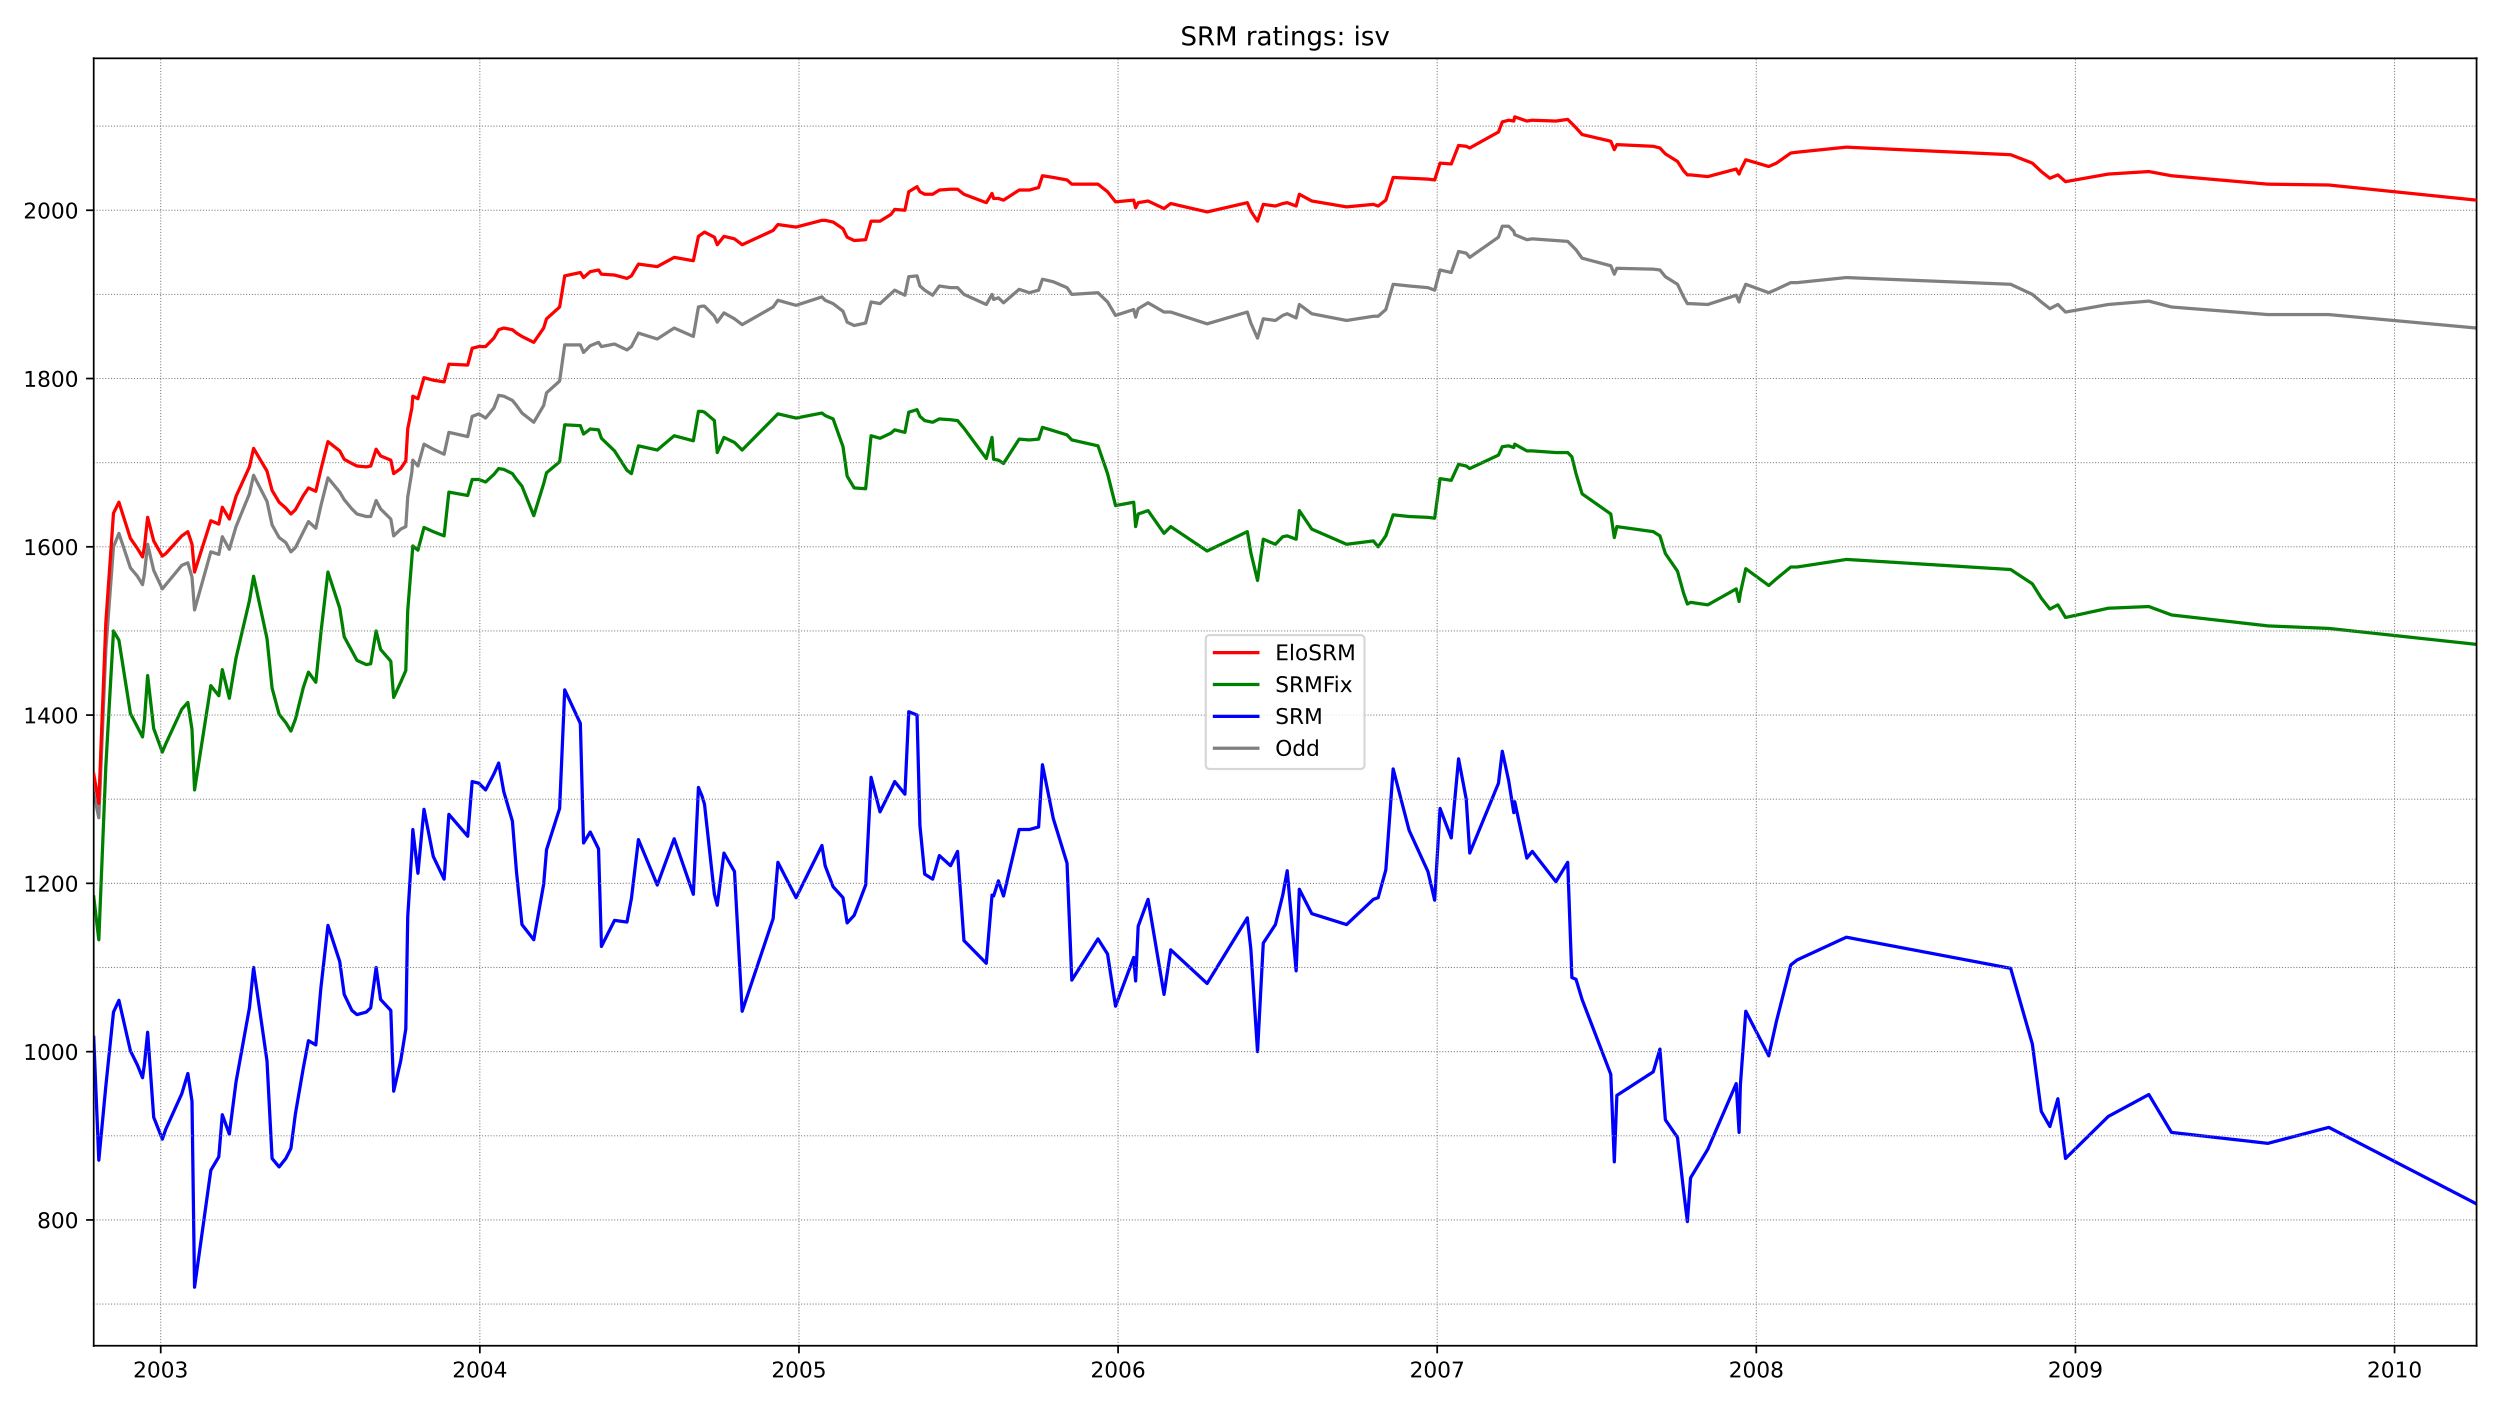 <?xml version="1.0" encoding="utf-8" standalone="no"?>
<!DOCTYPE svg PUBLIC "-//W3C//DTD SVG 1.1//EN"
  "http://www.w3.org/Graphics/SVG/1.1/DTD/svg11.dtd">
<!-- Created with matplotlib (https://matplotlib.org/) -->
<svg height="648pt" version="1.1" viewBox="0 0 1152 648" width="1152pt" xmlns="http://www.w3.org/2000/svg" xmlns:xlink="http://www.w3.org/1999/xlink">
 <defs>
  <style type="text/css">*{stroke-linecap:butt;stroke-linejoin:round;}</style>
 </defs>
 <g id="figure_1">
  <g id="patch_1">
   <path d="M 0 648 
L 1152 648 
L 1152 0 
L 0 0 
z
" style="fill:#ffffff;"/>
  </g>
  <g id="axes_1">
   <g id="patch_2">
    <path d="M 43.18 620.12 
L 1141.2 620.12 
L 1141.2 26.88 
L 43.18 26.88 
z
" style="fill:#ffffff;"/>
   </g>
   <g id="line2d_1">
    <path clip-path="url(#pfb5e15849f)" d="M 43.18 365.567 
L 45.533 376.811 
L 48.768 299.268 
L 52.297 251.967 
L 54.797 245.763 
L 60.091 261.66 
L 63.326 265.537 
L 65.679 269.414 
L 66.561 264.374 
L 68.031 250.804 
L 70.825 262.823 
L 74.796 271.353 
L 83.766 260.497 
L 86.56 259.333 
L 88.471 265.925 
L 89.648 281.045 
L 97.147 254.293 
L 100.823 255.456 
L 102.441 247.314 
L 105.676 253.13 
L 108.764 242.662 
L 114.94 227.541 
L 116.852 219.011 
L 123.028 231.03 
L 125.381 241.886 
L 128.616 247.702 
L 131.704 250.028 
L 134.057 254.293 
L 136.115 252.355 
L 142.144 240.336 
L 145.527 243.437 
L 147.879 232.969 
L 151.114 220.174 
L 156.555 226.766 
L 158.614 230.255 
L 162.143 234.52 
L 164.496 236.846 
L 168.76 238.009 
L 170.819 238.009 
L 173.319 230.643 
L 175.378 234.52 
L 180.083 239.172 
L 181.407 246.927 
L 184.642 243.825 
L 186.995 242.662 
L 187.877 229.092 
L 189.789 217.46 
L 190.23 212.032 
L 192.582 214.746 
L 195.376 204.666 
L 199.641 206.992 
L 204.641 209.318 
L 206.846 199.238 
L 215.522 201.176 
L 217.581 191.871 
L 220.669 190.708 
L 223.757 192.647 
L 227.58 187.994 
L 229.786 182.179 
L 232.139 182.566 
L 236.109 184.505 
L 238.021 186.831 
L 240.521 190.321 
L 245.962 194.585 
L 250.52 186.831 
L 251.844 181.015 
L 257.873 175.587 
L 260.225 158.916 
L 267.431 158.916 
L 268.901 162.405 
L 271.989 159.303 
L 275.813 157.753 
L 277.136 159.691 
L 283.165 158.528 
L 288.9 161.242 
L 290.959 159.691 
L 294.194 153.488 
L 302.87 156.202 
L 310.663 151.161 
L 319.486 155.039 
L 321.839 141.469 
L 323.457 141.081 
L 324.633 141.081 
L 329.192 145.733 
L 330.515 148.447 
L 333.603 144.183 
L 338.456 146.897 
L 341.985 149.611 
L 356.249 141.469 
L 358.455 138.367 
L 366.836 140.693 
L 378.747 136.816 
L 380.218 138.367 
L 383.894 139.918 
L 388.453 143.407 
L 390.364 148.447 
L 393.599 149.998 
L 398.893 148.835 
L 401.393 139.142 
L 405.51 139.918 
L 412.275 133.714 
L 416.98 136.041 
L 418.745 127.511 
L 422.568 127.123 
L 423.892 131.776 
L 426.097 133.714 
L 429.774 136.041 
L 432.862 131.776 
L 438.008 132.551 
L 441.243 132.551 
L 444.184 135.653 
L 454.478 140.306 
L 457.125 135.653 
L 457.86 137.979 
L 460.066 137.204 
L 462.419 139.53 
L 469.624 133.327 
L 474.33 134.878 
L 478.594 133.714 
L 480.359 128.674 
L 485.358 129.837 
L 491.682 132.551 
L 493.887 135.653 
L 505.945 134.878 
L 510.357 139.142 
L 514.033 145.346 
L 522.415 142.632 
L 523.297 146.121 
L 524.474 142.244 
L 529.032 139.53 
L 536.385 143.795 
L 539.473 143.795 
L 556.236 149.223 
L 574.765 143.795 
L 576.382 148.835 
L 579.47 155.814 
L 582.117 146.897 
L 587.705 147.672 
L 591.087 145.346 
L 593.146 144.57 
L 597.263 146.509 
L 598.734 140.306 
L 604.469 144.57 
L 620.497 147.672 
L 632.849 145.733 
L 635.055 145.733 
L 638.584 142.632 
L 641.966 131 
L 649.319 131.776 
L 657.995 132.551 
L 661.083 133.714 
L 663.583 124.409 
L 668.729 125.572 
L 672.112 115.88 
L 675.641 116.655 
L 677.258 118.594 
L 690.493 109.288 
L 692.257 104.248 
L 695.198 104.248 
L 697.551 106.574 
L 697.992 108.125 
L 703.58 110.452 
L 706.08 110.064 
L 722.402 111.227 
L 726.226 115.104 
L 729.02 118.981 
L 742.254 122.471 
L 743.872 126.348 
L 745.048 123.634 
L 761.812 124.022 
L 764.9 124.409 
L 767.4 127.511 
L 772.988 131 
L 775.782 136.816 
L 777.546 139.918 
L 779.017 139.918 
L 786.957 140.306 
L 800.045 136.041 
L 801.368 139.142 
L 801.956 136.816 
L 804.456 131 
L 815.044 134.878 
L 818.573 133.327 
L 825.19 130.225 
L 828.131 130.225 
L 850.777 127.899 
L 926.507 131 
L 936.507 135.653 
L 940.624 139.142 
L 944.595 142.244 
L 948.271 140.306 
L 951.8 143.795 
L 971.505 140.306 
L 990.18 138.755 
L 1000.621 141.469 
L 1045.03 144.958 
L 1073.116 144.958 
L 1141.2 151.161 
L 1141.2 151.161 
" style="fill:none;stroke:#808080;stroke-linecap:square;stroke-width:1.5;"/>
   </g>
   <g id="line2d_2">
    <path clip-path="url(#pfb5e15849f)" d="M 43.18 478.004 
L 45.533 534.61 
L 48.768 500.491 
L 52.297 466.372 
L 54.797 460.944 
L 60.091 484.207 
L 63.326 490.798 
L 65.679 496.614 
L 66.561 490.411 
L 68.031 475.677 
L 70.825 514.836 
L 74.796 524.917 
L 76.413 520.264 
L 83.766 503.981 
L 86.56 494.675 
L 88.471 507.47 
L 89.648 593.155 
L 97.147 539.262 
L 100.823 533.059 
L 102.441 513.673 
L 105.676 522.591 
L 108.764 498.553 
L 114.94 464.434 
L 116.852 445.824 
L 123.028 488.86 
L 125.381 533.834 
L 128.616 537.712 
L 131.704 533.834 
L 134.057 529.182 
L 136.115 513.286 
L 139.792 491.961 
L 142.144 479.555 
L 145.527 481.493 
L 147.879 455.129 
L 151.114 426.438 
L 156.555 443.11 
L 158.614 458.23 
L 162.143 465.597 
L 164.496 467.535 
L 168.76 466.372 
L 170.819 464.434 
L 173.319 445.824 
L 175.378 460.557 
L 180.083 465.597 
L 181.407 502.817 
L 184.642 488.86 
L 186.995 474.127 
L 187.877 422.561 
L 189.789 391.931 
L 190.23 382.239 
L 192.582 402.4 
L 195.376 372.933 
L 199.641 394.645 
L 204.641 405.114 
L 206.846 375.26 
L 215.522 385.34 
L 217.581 360.139 
L 220.669 360.914 
L 223.757 364.016 
L 227.58 356.649 
L 229.786 351.609 
L 232.139 364.791 
L 236.109 378.361 
L 238.021 402.012 
L 240.521 426.05 
L 245.962 433.029 
L 250.52 407.44 
L 251.844 391.544 
L 257.873 372.546 
L 260.225 317.878 
L 267.431 333.387 
L 268.901 388.442 
L 271.989 383.402 
L 275.813 391.156 
L 277.136 436.131 
L 283.165 424.112 
L 288.9 424.887 
L 290.959 414.031 
L 294.194 386.891 
L 302.87 407.828 
L 310.663 386.503 
L 319.486 412.092 
L 321.839 362.853 
L 323.457 366.73 
L 324.633 370.607 
L 329.192 412.092 
L 330.515 417.133 
L 333.603 393.095 
L 338.456 401.624 
L 341.985 465.985 
L 356.249 423.336 
L 358.455 397.359 
L 366.836 413.643 
L 378.747 389.605 
L 380.218 398.91 
L 383.894 408.603 
L 388.453 413.643 
L 390.364 425.275 
L 393.599 421.785 
L 398.893 407.828 
L 401.393 358.2 
L 405.51 374.097 
L 410.51 364.016 
L 412.275 360.139 
L 416.98 365.955 
L 418.745 327.959 
L 422.568 329.51 
L 423.892 380.3 
L 426.097 402.787 
L 429.774 405.114 
L 432.862 394.258 
L 438.008 398.91 
L 441.243 392.319 
L 444.184 433.417 
L 454.478 443.885 
L 457.125 412.48 
L 457.86 412.868 
L 460.066 405.889 
L 462.419 412.868 
L 469.624 382.239 
L 474.33 382.239 
L 478.594 381.075 
L 480.359 352.385 
L 485.358 377.198 
L 491.682 397.747 
L 493.887 451.639 
L 505.945 432.641 
L 510.357 439.62 
L 514.033 463.658 
L 522.415 441.171 
L 523.297 452.027 
L 524.474 426.826 
L 529.032 414.419 
L 536.385 458.23 
L 539.473 437.682 
L 556.236 453.19 
L 574.765 422.948 
L 576.382 437.294 
L 579.47 484.595 
L 582.117 434.58 
L 587.705 426.05 
L 591.087 412.48 
L 593.146 401.237 
L 597.263 447.374 
L 598.734 409.766 
L 604.469 421.01 
L 620.497 426.05 
L 632.849 414.419 
L 635.055 413.643 
L 638.584 400.849 
L 641.966 354.323 
L 649.319 382.626 
L 657.995 401.624 
L 661.083 414.806 
L 663.583 372.546 
L 668.729 386.116 
L 672.112 349.671 
L 675.641 368.281 
L 677.258 393.095 
L 690.493 360.914 
L 692.257 346.181 
L 695.198 359.751 
L 697.551 374.484 
L 697.992 369.444 
L 703.58 395.421 
L 706.08 392.319 
L 716.962 406.277 
L 722.402 397.359 
L 724.314 450.476 
L 726.226 451.252 
L 729.02 460.557 
L 742.254 495.063 
L 743.872 535.385 
L 745.048 504.756 
L 761.812 493.9 
L 764.9 483.432 
L 767.4 516 
L 772.988 524.142 
L 775.782 548.568 
L 777.546 562.913 
L 779.017 542.752 
L 786.957 529.57 
L 800.045 499.328 
L 801.368 521.815 
L 801.956 500.103 
L 804.456 465.985 
L 815.044 486.533 
L 818.573 470.637 
L 825.19 444.66 
L 828.131 442.334 
L 850.777 431.866 
L 926.507 446.211 
L 936.507 481.105 
L 940.624 512.122 
L 944.595 519.101 
L 948.271 506.307 
L 951.8 533.834 
L 971.505 514.449 
L 990.18 504.368 
L 1000.621 521.815 
L 1045.03 526.856 
L 1073.116 519.489 
L 1141.2 554.771 
L 1141.2 554.771 
" style="fill:none;stroke:#0000ff;stroke-linecap:square;stroke-width:1.5;"/>
   </g>
   <g id="matplotlib.axis_1">
    <g id="xtick_1">
     <g id="line2d_3">
      <defs>
       <path d="M 0 0 
L 0 3.5 
" id="m720aa5269e" style="stroke:#000000;stroke-width:0.8;"/>
      </defs>
      <g>
       <use style="stroke:#000000;stroke-width:0.8;" x="74.06" xlink:href="#m720aa5269e" y="620.12"/>
      </g>
     </g>
     <g id="text_1">
      <!-- 2003 -->
      <g transform="translate(61.335 634.718)scale(0.1 -0.1)">
       <defs>
        <path d="M 19.188 8.297 
L 53.609 8.297 
L 53.609 0 
L 7.328 0 
L 7.328 8.297 
Q 12.938 14.109 22.625 23.891 
Q 32.328 33.688 34.812 36.531 
Q 39.547 41.844 41.422 45.531 
Q 43.312 49.219 43.312 52.781 
Q 43.312 58.594 39.234 62.25 
Q 35.156 65.922 28.609 65.922 
Q 23.969 65.922 18.812 64.312 
Q 13.672 62.703 7.812 59.422 
L 7.812 69.391 
Q 13.766 71.781 18.938 73 
Q 24.125 74.219 28.422 74.219 
Q 39.75 74.219 46.484 68.547 
Q 53.219 62.891 53.219 53.422 
Q 53.219 48.922 51.531 44.891 
Q 49.859 40.875 45.406 35.406 
Q 44.188 33.984 37.641 27.219 
Q 31.109 20.453 19.188 8.297 
z
" id="DejaVuSans-50"/>
        <path d="M 31.781 66.406 
Q 24.172 66.406 20.328 58.906 
Q 16.5 51.422 16.5 36.375 
Q 16.5 21.391 20.328 13.891 
Q 24.172 6.391 31.781 6.391 
Q 39.453 6.391 43.281 13.891 
Q 47.125 21.391 47.125 36.375 
Q 47.125 51.422 43.281 58.906 
Q 39.453 66.406 31.781 66.406 
z
M 31.781 74.219 
Q 44.047 74.219 50.516 64.516 
Q 56.984 54.828 56.984 36.375 
Q 56.984 17.969 50.516 8.266 
Q 44.047 -1.422 31.781 -1.422 
Q 19.531 -1.422 13.062 8.266 
Q 6.594 17.969 6.594 36.375 
Q 6.594 54.828 13.062 64.516 
Q 19.531 74.219 31.781 74.219 
z
" id="DejaVuSans-48"/>
        <path d="M 40.578 39.312 
Q 47.656 37.797 51.625 33 
Q 55.609 28.219 55.609 21.188 
Q 55.609 10.406 48.188 4.484 
Q 40.766 -1.422 27.094 -1.422 
Q 22.516 -1.422 17.656 -0.516 
Q 12.797 0.391 7.625 2.203 
L 7.625 11.719 
Q 11.719 9.328 16.594 8.109 
Q 21.484 6.891 26.812 6.891 
Q 36.078 6.891 40.938 10.547 
Q 45.797 14.203 45.797 21.188 
Q 45.797 27.641 41.281 31.266 
Q 36.766 34.906 28.719 34.906 
L 20.219 34.906 
L 20.219 43.016 
L 29.109 43.016 
Q 36.375 43.016 40.234 45.922 
Q 44.094 48.828 44.094 54.297 
Q 44.094 59.906 40.109 62.906 
Q 36.141 65.922 28.719 65.922 
Q 24.656 65.922 20.016 65.031 
Q 15.375 64.156 9.812 62.312 
L 9.812 71.094 
Q 15.438 72.656 20.344 73.438 
Q 25.25 74.219 29.594 74.219 
Q 40.828 74.219 47.359 69.109 
Q 53.906 64.016 53.906 55.328 
Q 53.906 49.266 50.438 45.094 
Q 46.969 40.922 40.578 39.312 
z
" id="DejaVuSans-51"/>
       </defs>
       <use xlink:href="#DejaVuSans-50"/>
       <use x="63.623" xlink:href="#DejaVuSans-48"/>
       <use x="127.246" xlink:href="#DejaVuSans-48"/>
       <use x="190.869" xlink:href="#DejaVuSans-51"/>
      </g>
     </g>
    </g>
    <g id="xtick_2">
     <g id="line2d_4">
      <g>
       <use style="stroke:#000000;stroke-width:0.8;" x="221.11" xlink:href="#m720aa5269e" y="620.12"/>
      </g>
     </g>
     <g id="text_2">
      <!-- 2004 -->
      <g transform="translate(208.385 634.718)scale(0.1 -0.1)">
       <defs>
        <path d="M 37.797 64.312 
L 12.891 25.391 
L 37.797 25.391 
z
M 35.203 72.906 
L 47.609 72.906 
L 47.609 25.391 
L 58.016 25.391 
L 58.016 17.188 
L 47.609 17.188 
L 47.609 0 
L 37.797 0 
L 37.797 17.188 
L 4.891 17.188 
L 4.891 26.703 
z
" id="DejaVuSans-52"/>
       </defs>
       <use xlink:href="#DejaVuSans-50"/>
       <use x="63.623" xlink:href="#DejaVuSans-48"/>
       <use x="127.246" xlink:href="#DejaVuSans-48"/>
       <use x="190.869" xlink:href="#DejaVuSans-52"/>
      </g>
     </g>
    </g>
    <g id="xtick_3">
     <g id="line2d_5">
      <g>
       <use style="stroke:#000000;stroke-width:0.8;" x="368.16" xlink:href="#m720aa5269e" y="620.12"/>
      </g>
     </g>
     <g id="text_3">
      <!-- 2005 -->
      <g transform="translate(355.435 634.718)scale(0.1 -0.1)">
       <defs>
        <path d="M 10.797 72.906 
L 49.516 72.906 
L 49.516 64.594 
L 19.828 64.594 
L 19.828 46.734 
Q 21.969 47.469 24.109 47.828 
Q 26.266 48.188 28.422 48.188 
Q 40.625 48.188 47.75 41.5 
Q 54.891 34.812 54.891 23.391 
Q 54.891 11.625 47.562 5.094 
Q 40.234 -1.422 26.906 -1.422 
Q 22.312 -1.422 17.547 -0.641 
Q 12.797 0.141 7.719 1.703 
L 7.719 11.625 
Q 12.109 9.234 16.797 8.062 
Q 21.484 6.891 26.703 6.891 
Q 35.156 6.891 40.078 11.328 
Q 45.016 15.766 45.016 23.391 
Q 45.016 31 40.078 35.438 
Q 35.156 39.891 26.703 39.891 
Q 22.75 39.891 18.812 39.016 
Q 14.891 38.141 10.797 36.281 
z
" id="DejaVuSans-53"/>
       </defs>
       <use xlink:href="#DejaVuSans-50"/>
       <use x="63.623" xlink:href="#DejaVuSans-48"/>
       <use x="127.246" xlink:href="#DejaVuSans-48"/>
       <use x="190.869" xlink:href="#DejaVuSans-53"/>
      </g>
     </g>
    </g>
    <g id="xtick_4">
     <g id="line2d_6">
      <g>
       <use style="stroke:#000000;stroke-width:0.8;" x="515.209" xlink:href="#m720aa5269e" y="620.12"/>
      </g>
     </g>
     <g id="text_4">
      <!-- 2006 -->
      <g transform="translate(502.484 634.718)scale(0.1 -0.1)">
       <defs>
        <path d="M 33.016 40.375 
Q 26.375 40.375 22.484 35.828 
Q 18.609 31.297 18.609 23.391 
Q 18.609 15.531 22.484 10.953 
Q 26.375 6.391 33.016 6.391 
Q 39.656 6.391 43.531 10.953 
Q 47.406 15.531 47.406 23.391 
Q 47.406 31.297 43.531 35.828 
Q 39.656 40.375 33.016 40.375 
z
M 52.594 71.297 
L 52.594 62.312 
Q 48.875 64.062 45.094 64.984 
Q 41.312 65.922 37.594 65.922 
Q 27.828 65.922 22.672 59.328 
Q 17.531 52.734 16.797 39.406 
Q 19.672 43.656 24.016 45.922 
Q 28.375 48.188 33.594 48.188 
Q 44.578 48.188 50.953 41.516 
Q 57.328 34.859 57.328 23.391 
Q 57.328 12.156 50.688 5.359 
Q 44.047 -1.422 33.016 -1.422 
Q 20.359 -1.422 13.672 8.266 
Q 6.984 17.969 6.984 36.375 
Q 6.984 53.656 15.188 63.938 
Q 23.391 74.219 37.203 74.219 
Q 40.922 74.219 44.703 73.484 
Q 48.484 72.75 52.594 71.297 
z
" id="DejaVuSans-54"/>
       </defs>
       <use xlink:href="#DejaVuSans-50"/>
       <use x="63.623" xlink:href="#DejaVuSans-48"/>
       <use x="127.246" xlink:href="#DejaVuSans-48"/>
       <use x="190.869" xlink:href="#DejaVuSans-54"/>
      </g>
     </g>
    </g>
    <g id="xtick_5">
     <g id="line2d_7">
      <g>
       <use style="stroke:#000000;stroke-width:0.8;" x="662.259" xlink:href="#m720aa5269e" y="620.12"/>
      </g>
     </g>
     <g id="text_5">
      <!-- 2007 -->
      <g transform="translate(649.534 634.718)scale(0.1 -0.1)">
       <defs>
        <path d="M 8.203 72.906 
L 55.078 72.906 
L 55.078 68.703 
L 28.609 0 
L 18.312 0 
L 43.219 64.594 
L 8.203 64.594 
z
" id="DejaVuSans-55"/>
       </defs>
       <use xlink:href="#DejaVuSans-50"/>
       <use x="63.623" xlink:href="#DejaVuSans-48"/>
       <use x="127.246" xlink:href="#DejaVuSans-48"/>
       <use x="190.869" xlink:href="#DejaVuSans-55"/>
      </g>
     </g>
    </g>
    <g id="xtick_6">
     <g id="line2d_8">
      <g>
       <use style="stroke:#000000;stroke-width:0.8;" x="809.309" xlink:href="#m720aa5269e" y="620.12"/>
      </g>
     </g>
     <g id="text_6">
      <!-- 2008 -->
      <g transform="translate(796.584 634.718)scale(0.1 -0.1)">
       <defs>
        <path d="M 31.781 34.625 
Q 24.75 34.625 20.719 30.859 
Q 16.703 27.094 16.703 20.516 
Q 16.703 13.922 20.719 10.156 
Q 24.75 6.391 31.781 6.391 
Q 38.812 6.391 42.859 10.172 
Q 46.922 13.969 46.922 20.516 
Q 46.922 27.094 42.891 30.859 
Q 38.875 34.625 31.781 34.625 
z
M 21.922 38.812 
Q 15.578 40.375 12.031 44.719 
Q 8.5 49.078 8.5 55.328 
Q 8.5 64.062 14.719 69.141 
Q 20.953 74.219 31.781 74.219 
Q 42.672 74.219 48.875 69.141 
Q 55.078 64.062 55.078 55.328 
Q 55.078 49.078 51.531 44.719 
Q 48 40.375 41.703 38.812 
Q 48.828 37.156 52.797 32.312 
Q 56.781 27.484 56.781 20.516 
Q 56.781 9.906 50.312 4.234 
Q 43.844 -1.422 31.781 -1.422 
Q 19.734 -1.422 13.25 4.234 
Q 6.781 9.906 6.781 20.516 
Q 6.781 27.484 10.781 32.312 
Q 14.797 37.156 21.922 38.812 
z
M 18.312 54.391 
Q 18.312 48.734 21.844 45.562 
Q 25.391 42.391 31.781 42.391 
Q 38.141 42.391 41.719 45.562 
Q 45.312 48.734 45.312 54.391 
Q 45.312 60.062 41.719 63.234 
Q 38.141 66.406 31.781 66.406 
Q 25.391 66.406 21.844 63.234 
Q 18.312 60.062 18.312 54.391 
z
" id="DejaVuSans-56"/>
       </defs>
       <use xlink:href="#DejaVuSans-50"/>
       <use x="63.623" xlink:href="#DejaVuSans-48"/>
       <use x="127.246" xlink:href="#DejaVuSans-48"/>
       <use x="190.869" xlink:href="#DejaVuSans-56"/>
      </g>
     </g>
    </g>
    <g id="xtick_7">
     <g id="line2d_9">
      <g>
       <use style="stroke:#000000;stroke-width:0.8;" x="956.359" xlink:href="#m720aa5269e" y="620.12"/>
      </g>
     </g>
     <g id="text_7">
      <!-- 2009 -->
      <g transform="translate(943.634 634.718)scale(0.1 -0.1)">
       <defs>
        <path d="M 10.984 1.516 
L 10.984 10.5 
Q 14.703 8.734 18.5 7.812 
Q 22.312 6.891 25.984 6.891 
Q 35.75 6.891 40.891 13.453 
Q 46.047 20.016 46.781 33.406 
Q 43.953 29.203 39.594 26.953 
Q 35.25 24.703 29.984 24.703 
Q 19.047 24.703 12.672 31.312 
Q 6.297 37.938 6.297 49.422 
Q 6.297 60.641 12.938 67.422 
Q 19.578 74.219 30.609 74.219 
Q 43.266 74.219 49.922 64.516 
Q 56.594 54.828 56.594 36.375 
Q 56.594 19.141 48.406 8.859 
Q 40.234 -1.422 26.422 -1.422 
Q 22.703 -1.422 18.891 -0.688 
Q 15.094 0.047 10.984 1.516 
z
M 30.609 32.422 
Q 37.25 32.422 41.125 36.953 
Q 45.016 41.5 45.016 49.422 
Q 45.016 57.281 41.125 61.844 
Q 37.25 66.406 30.609 66.406 
Q 23.969 66.406 20.094 61.844 
Q 16.219 57.281 16.219 49.422 
Q 16.219 41.5 20.094 36.953 
Q 23.969 32.422 30.609 32.422 
z
" id="DejaVuSans-57"/>
       </defs>
       <use xlink:href="#DejaVuSans-50"/>
       <use x="63.623" xlink:href="#DejaVuSans-48"/>
       <use x="127.246" xlink:href="#DejaVuSans-48"/>
       <use x="190.869" xlink:href="#DejaVuSans-57"/>
      </g>
     </g>
    </g>
    <g id="xtick_8">
     <g id="line2d_10">
      <g>
       <use style="stroke:#000000;stroke-width:0.8;" x="1103.408" xlink:href="#m720aa5269e" y="620.12"/>
      </g>
     </g>
     <g id="text_8">
      <!-- 2010 -->
      <g transform="translate(1090.683 634.718)scale(0.1 -0.1)">
       <defs>
        <path d="M 12.406 8.297 
L 28.516 8.297 
L 28.516 63.922 
L 10.984 60.406 
L 10.984 69.391 
L 28.422 72.906 
L 38.281 72.906 
L 38.281 8.297 
L 54.391 8.297 
L 54.391 0 
L 12.406 0 
z
" id="DejaVuSans-49"/>
       </defs>
       <use xlink:href="#DejaVuSans-50"/>
       <use x="63.623" xlink:href="#DejaVuSans-48"/>
       <use x="127.246" xlink:href="#DejaVuSans-49"/>
       <use x="190.869" xlink:href="#DejaVuSans-48"/>
      </g>
     </g>
    </g>
   </g>
   <g id="matplotlib.axis_2">
    <g id="ytick_1">
     <g id="line2d_11">
      <defs>
       <path d="M 0 0 
L -3.5 0 
" id="m6d623cf8ec" style="stroke:#000000;stroke-width:0.8;"/>
      </defs>
      <g>
       <use style="stroke:#000000;stroke-width:0.8;" x="43.18" xlink:href="#m6d623cf8ec" y="562.137"/>
      </g>
     </g>
     <g id="text_9">
      <!-- 800 -->
      <g transform="translate(17.093 565.937)scale(0.1 -0.1)">
       <use xlink:href="#DejaVuSans-56"/>
       <use x="63.623" xlink:href="#DejaVuSans-48"/>
       <use x="127.246" xlink:href="#DejaVuSans-48"/>
      </g>
     </g>
    </g>
    <g id="ytick_2">
     <g id="line2d_12">
      <g>
       <use style="stroke:#000000;stroke-width:0.8;" x="43.18" xlink:href="#m6d623cf8ec" y="484.595"/>
      </g>
     </g>
     <g id="text_10">
      <!-- 1000 -->
      <g transform="translate(10.73 488.394)scale(0.1 -0.1)">
       <use xlink:href="#DejaVuSans-49"/>
       <use x="63.623" xlink:href="#DejaVuSans-48"/>
       <use x="127.246" xlink:href="#DejaVuSans-48"/>
       <use x="190.869" xlink:href="#DejaVuSans-48"/>
      </g>
     </g>
    </g>
    <g id="ytick_3">
     <g id="line2d_13">
      <g>
       <use style="stroke:#000000;stroke-width:0.8;" x="43.18" xlink:href="#m6d623cf8ec" y="407.052"/>
      </g>
     </g>
     <g id="text_11">
      <!-- 1200 -->
      <g transform="translate(10.73 410.851)scale(0.1 -0.1)">
       <use xlink:href="#DejaVuSans-49"/>
       <use x="63.623" xlink:href="#DejaVuSans-50"/>
       <use x="127.246" xlink:href="#DejaVuSans-48"/>
       <use x="190.869" xlink:href="#DejaVuSans-48"/>
      </g>
     </g>
    </g>
    <g id="ytick_4">
     <g id="line2d_14">
      <g>
       <use style="stroke:#000000;stroke-width:0.8;" x="43.18" xlink:href="#m6d623cf8ec" y="329.51"/>
      </g>
     </g>
     <g id="text_12">
      <!-- 1400 -->
      <g transform="translate(10.73 333.309)scale(0.1 -0.1)">
       <use xlink:href="#DejaVuSans-49"/>
       <use x="63.623" xlink:href="#DejaVuSans-52"/>
       <use x="127.246" xlink:href="#DejaVuSans-48"/>
       <use x="190.869" xlink:href="#DejaVuSans-48"/>
      </g>
     </g>
    </g>
    <g id="ytick_5">
     <g id="line2d_15">
      <g>
       <use style="stroke:#000000;stroke-width:0.8;" x="43.18" xlink:href="#m6d623cf8ec" y="251.967"/>
      </g>
     </g>
     <g id="text_13">
      <!-- 1600 -->
      <g transform="translate(10.73 255.766)scale(0.1 -0.1)">
       <use xlink:href="#DejaVuSans-49"/>
       <use x="63.623" xlink:href="#DejaVuSans-54"/>
       <use x="127.246" xlink:href="#DejaVuSans-48"/>
       <use x="190.869" xlink:href="#DejaVuSans-48"/>
      </g>
     </g>
    </g>
    <g id="ytick_6">
     <g id="line2d_16">
      <g>
       <use style="stroke:#000000;stroke-width:0.8;" x="43.18" xlink:href="#m6d623cf8ec" y="174.424"/>
      </g>
     </g>
     <g id="text_14">
      <!-- 1800 -->
      <g transform="translate(10.73 178.223)scale(0.1 -0.1)">
       <use xlink:href="#DejaVuSans-49"/>
       <use x="63.623" xlink:href="#DejaVuSans-56"/>
       <use x="127.246" xlink:href="#DejaVuSans-48"/>
       <use x="190.869" xlink:href="#DejaVuSans-48"/>
      </g>
     </g>
    </g>
    <g id="ytick_7">
     <g id="line2d_17">
      <g>
       <use style="stroke:#000000;stroke-width:0.8;" x="43.18" xlink:href="#m6d623cf8ec" y="96.882"/>
      </g>
     </g>
     <g id="text_15">
      <!-- 2000 -->
      <g transform="translate(10.73 100.681)scale(0.1 -0.1)">
       <use xlink:href="#DejaVuSans-50"/>
       <use x="63.623" xlink:href="#DejaVuSans-48"/>
       <use x="127.246" xlink:href="#DejaVuSans-48"/>
       <use x="190.869" xlink:href="#DejaVuSans-48"/>
      </g>
     </g>
    </g>
   </g>
   <g id="line2d_18">
    <path clip-path="url(#pfb5e15849f)" d="M 43.18 413.256 
L 45.533 433.029 
L 48.768 353.16 
L 52.297 290.738 
L 54.797 295.003 
L 60.091 328.734 
L 65.679 339.59 
L 66.561 331.836 
L 68.031 311.287 
L 70.825 335.713 
L 74.796 346.569 
L 76.413 342.692 
L 83.766 326.796 
L 86.56 323.694 
L 88.471 336.101 
L 89.648 364.016 
L 97.147 315.94 
L 100.823 320.592 
L 102.441 308.573 
L 105.676 321.755 
L 108.764 303.145 
L 114.94 276.781 
L 116.852 265.537 
L 123.028 294.228 
L 125.381 317.103 
L 128.616 329.122 
L 131.704 332.999 
L 134.057 336.876 
L 136.115 331.448 
L 139.792 316.715 
L 142.144 309.736 
L 145.527 314.389 
L 147.879 291.514 
L 151.114 263.598 
L 156.555 280.27 
L 158.614 293.452 
L 164.496 304.308 
L 168.76 306.247 
L 170.819 305.859 
L 173.319 290.738 
L 175.378 299.268 
L 180.083 304.696 
L 181.407 321.368 
L 184.642 314.389 
L 186.995 308.961 
L 187.877 281.433 
L 190.23 251.579 
L 192.582 253.518 
L 195.376 243.05 
L 199.641 244.988 
L 204.641 246.927 
L 206.846 226.766 
L 215.522 228.316 
L 217.581 220.95 
L 220.669 220.95 
L 223.757 222.113 
L 227.58 218.624 
L 229.786 215.91 
L 232.139 216.297 
L 236.109 218.236 
L 238.021 220.95 
L 240.521 224.052 
L 245.962 237.622 
L 250.52 222.888 
L 251.844 217.848 
L 257.873 212.808 
L 260.225 195.748 
L 267.431 196.136 
L 268.901 200.013 
L 271.989 197.687 
L 275.813 198.075 
L 277.136 201.952 
L 283.165 207.768 
L 288.9 216.685 
L 290.959 218.236 
L 294.194 205.441 
L 302.87 207.38 
L 310.663 200.789 
L 319.486 203.115 
L 321.839 189.545 
L 323.457 189.545 
L 324.633 189.933 
L 329.192 193.81 
L 330.515 208.543 
L 333.603 201.564 
L 338.456 203.89 
L 341.985 207.38 
L 358.455 190.708 
L 366.836 192.647 
L 378.747 190.321 
L 380.218 191.484 
L 383.894 193.035 
L 388.453 205.829 
L 390.364 219.399 
L 393.599 224.827 
L 398.893 225.215 
L 401.393 200.789 
L 405.51 201.952 
L 410.51 199.626 
L 412.275 198.075 
L 416.98 199.238 
L 418.745 189.933 
L 422.568 188.77 
L 423.892 191.871 
L 426.097 193.81 
L 429.774 194.585 
L 432.862 193.035 
L 438.008 193.422 
L 441.243 193.81 
L 444.184 197.299 
L 454.478 211.257 
L 457.125 201.564 
L 457.86 211.645 
L 460.066 212.032 
L 462.419 213.583 
L 469.624 202.34 
L 474.33 202.727 
L 478.594 202.34 
L 480.359 196.912 
L 491.682 200.401 
L 493.887 202.727 
L 505.945 205.441 
L 510.357 218.236 
L 514.033 232.969 
L 522.415 231.418 
L 523.297 242.662 
L 524.474 236.846 
L 529.032 235.295 
L 536.385 245.763 
L 539.473 242.662 
L 556.236 253.905 
L 574.765 244.988 
L 576.382 254.681 
L 579.47 267.475 
L 582.117 248.477 
L 587.705 250.804 
L 591.087 247.314 
L 593.146 246.927 
L 597.263 248.477 
L 598.734 235.295 
L 604.469 243.825 
L 620.497 250.804 
L 632.849 249.253 
L 635.055 251.967 
L 638.584 246.927 
L 641.966 237.234 
L 649.319 238.009 
L 657.995 238.397 
L 661.083 238.785 
L 663.583 220.562 
L 668.729 221.338 
L 672.112 213.971 
L 675.641 214.746 
L 677.258 215.91 
L 690.493 209.706 
L 692.257 205.829 
L 695.198 205.441 
L 697.551 206.217 
L 697.992 204.666 
L 703.58 207.768 
L 706.08 207.768 
L 716.962 208.543 
L 722.402 208.543 
L 724.314 210.482 
L 726.226 218.236 
L 729.02 227.541 
L 742.254 236.846 
L 743.872 247.702 
L 745.048 242.662 
L 761.812 244.988 
L 764.9 246.927 
L 767.4 255.069 
L 772.988 263.211 
L 775.782 273.291 
L 777.546 278.331 
L 779.017 277.556 
L 786.957 278.719 
L 800.045 271.353 
L 801.368 277.168 
L 801.956 273.291 
L 804.456 262.047 
L 815.044 269.802 
L 818.573 266.7 
L 825.19 261.272 
L 828.131 261.272 
L 850.777 257.783 
L 926.507 262.435 
L 936.507 269.026 
L 940.624 275.617 
L 944.595 280.658 
L 948.271 278.719 
L 951.8 284.535 
L 971.505 280.27 
L 990.18 279.495 
L 1000.621 283.372 
L 1045.03 288.412 
L 1073.116 289.575 
L 1141.2 296.942 
L 1141.2 296.942 
" style="fill:none;stroke:#008000;stroke-linecap:square;stroke-width:1.5;"/>
   </g>
   <g id="line2d_19">
    <path clip-path="url(#pfb5e15849f)" d="M 43.18 600.909 
L 1141.2 600.909 
" style="fill:none;stroke:#808080;stroke-dasharray:0.5,0.825;stroke-dashoffset:0;stroke-width:0.5;"/>
   </g>
   <g id="line2d_20">
    <path clip-path="url(#pfb5e15849f)" d="M 43.18 562.137 
L 1141.2 562.137 
" style="fill:none;stroke:#808080;stroke-dasharray:0.5,0.825;stroke-dashoffset:0;stroke-width:0.5;"/>
   </g>
   <g id="line2d_21">
    <path clip-path="url(#pfb5e15849f)" d="M 43.18 523.366 
L 1141.2 523.366 
" style="fill:none;stroke:#808080;stroke-dasharray:0.5,0.825;stroke-dashoffset:0;stroke-width:0.5;"/>
   </g>
   <g id="line2d_22">
    <path clip-path="url(#pfb5e15849f)" d="M 43.18 484.595 
L 1141.2 484.595 
" style="fill:none;stroke:#808080;stroke-dasharray:0.5,0.825;stroke-dashoffset:0;stroke-width:0.5;"/>
   </g>
   <g id="line2d_23">
    <path clip-path="url(#pfb5e15849f)" d="M 43.18 445.824 
L 1141.2 445.824 
" style="fill:none;stroke:#808080;stroke-dasharray:0.5,0.825;stroke-dashoffset:0;stroke-width:0.5;"/>
   </g>
   <g id="line2d_24">
    <path clip-path="url(#pfb5e15849f)" d="M 43.18 407.052 
L 1141.2 407.052 
" style="fill:none;stroke:#808080;stroke-dasharray:0.5,0.825;stroke-dashoffset:0;stroke-width:0.5;"/>
   </g>
   <g id="line2d_25">
    <path clip-path="url(#pfb5e15849f)" d="M 43.18 368.281 
L 1141.2 368.281 
" style="fill:none;stroke:#808080;stroke-dasharray:0.5,0.825;stroke-dashoffset:0;stroke-width:0.5;"/>
   </g>
   <g id="line2d_26">
    <path clip-path="url(#pfb5e15849f)" d="M 43.18 329.51 
L 1141.2 329.51 
" style="fill:none;stroke:#808080;stroke-dasharray:0.5,0.825;stroke-dashoffset:0;stroke-width:0.5;"/>
   </g>
   <g id="line2d_27">
    <path clip-path="url(#pfb5e15849f)" d="M 43.18 290.738 
L 1141.2 290.738 
" style="fill:none;stroke:#808080;stroke-dasharray:0.5,0.825;stroke-dashoffset:0;stroke-width:0.5;"/>
   </g>
   <g id="line2d_28">
    <path clip-path="url(#pfb5e15849f)" d="M 43.18 251.967 
L 1141.2 251.967 
" style="fill:none;stroke:#808080;stroke-dasharray:0.5,0.825;stroke-dashoffset:0;stroke-width:0.5;"/>
   </g>
   <g id="line2d_29">
    <path clip-path="url(#pfb5e15849f)" d="M 43.18 213.196 
L 1141.2 213.196 
" style="fill:none;stroke:#808080;stroke-dasharray:0.5,0.825;stroke-dashoffset:0;stroke-width:0.5;"/>
   </g>
   <g id="line2d_30">
    <path clip-path="url(#pfb5e15849f)" d="M 43.18 174.424 
L 1141.2 174.424 
" style="fill:none;stroke:#808080;stroke-dasharray:0.5,0.825;stroke-dashoffset:0;stroke-width:0.5;"/>
   </g>
   <g id="line2d_31">
    <path clip-path="url(#pfb5e15849f)" d="M 43.18 135.653 
L 1141.2 135.653 
" style="fill:none;stroke:#808080;stroke-dasharray:0.5,0.825;stroke-dashoffset:0;stroke-width:0.5;"/>
   </g>
   <g id="line2d_32">
    <path clip-path="url(#pfb5e15849f)" d="M 43.18 96.882 
L 1141.2 96.882 
" style="fill:none;stroke:#808080;stroke-dasharray:0.5,0.825;stroke-dashoffset:0;stroke-width:0.5;"/>
   </g>
   <g id="line2d_33">
    <path clip-path="url(#pfb5e15849f)" d="M 43.18 58.11 
L 1141.2 58.11 
" style="fill:none;stroke:#808080;stroke-dasharray:0.5,0.825;stroke-dashoffset:0;stroke-width:0.5;"/>
   </g>
   <g id="line2d_34">
    <path clip-path="url(#pfb5e15849f)" d="M 74.06 620.12 
L 74.06 26.88 
" style="fill:none;stroke:#808080;stroke-dasharray:0.5,0.825;stroke-dashoffset:0;stroke-width:0.5;"/>
   </g>
   <g id="line2d_35">
    <path clip-path="url(#pfb5e15849f)" d="M 221.11 620.12 
L 221.11 26.88 
" style="fill:none;stroke:#808080;stroke-dasharray:0.5,0.825;stroke-dashoffset:0;stroke-width:0.5;"/>
   </g>
   <g id="line2d_36">
    <path clip-path="url(#pfb5e15849f)" d="M 368.16 620.12 
L 368.16 26.88 
" style="fill:none;stroke:#808080;stroke-dasharray:0.5,0.825;stroke-dashoffset:0;stroke-width:0.5;"/>
   </g>
   <g id="line2d_37">
    <path clip-path="url(#pfb5e15849f)" d="M 515.209 620.12 
L 515.209 26.88 
" style="fill:none;stroke:#808080;stroke-dasharray:0.5,0.825;stroke-dashoffset:0;stroke-width:0.5;"/>
   </g>
   <g id="line2d_38">
    <path clip-path="url(#pfb5e15849f)" d="M 662.259 620.12 
L 662.259 26.88 
" style="fill:none;stroke:#808080;stroke-dasharray:0.5,0.825;stroke-dashoffset:0;stroke-width:0.5;"/>
   </g>
   <g id="line2d_39">
    <path clip-path="url(#pfb5e15849f)" d="M 809.309 620.12 
L 809.309 26.88 
" style="fill:none;stroke:#808080;stroke-dasharray:0.5,0.825;stroke-dashoffset:0;stroke-width:0.5;"/>
   </g>
   <g id="line2d_40">
    <path clip-path="url(#pfb5e15849f)" d="M 956.359 620.12 
L 956.359 26.88 
" style="fill:none;stroke:#808080;stroke-dasharray:0.5,0.825;stroke-dashoffset:0;stroke-width:0.5;"/>
   </g>
   <g id="line2d_41">
    <path clip-path="url(#pfb5e15849f)" d="M 1103.408 620.12 
L 1103.408 26.88 
" style="fill:none;stroke:#808080;stroke-dasharray:0.5,0.825;stroke-dashoffset:0;stroke-width:0.5;"/>
   </g>
   <g id="patch_3">
    <path d="M 43.18 620.12 
L 43.18 26.88 
" style="fill:none;stroke:#000000;stroke-linecap:square;stroke-linejoin:miter;stroke-width:0.8;"/>
   </g>
   <g id="patch_4">
    <path d="M 1141.2 620.12 
L 1141.2 26.88 
" style="fill:none;stroke:#000000;stroke-linecap:square;stroke-linejoin:miter;stroke-width:0.8;"/>
   </g>
   <g id="patch_5">
    <path d="M 43.18 620.12 
L 1141.2 620.12 
" style="fill:none;stroke:#000000;stroke-linecap:square;stroke-linejoin:miter;stroke-width:0.8;"/>
   </g>
   <g id="patch_6">
    <path d="M 43.18 26.88 
L 1141.2 26.88 
" style="fill:none;stroke:#000000;stroke-linecap:square;stroke-linejoin:miter;stroke-width:0.8;"/>
   </g>
   <g id="line2d_42">
    <path clip-path="url(#pfb5e15849f)" d="M 43.18 356.649 
L 45.533 370.219 
L 48.768 286.861 
L 52.297 236.458 
L 54.797 231.418 
L 60.091 248.09 
L 63.326 252.742 
L 65.679 256.619 
L 66.561 251.967 
L 68.031 238.397 
L 70.825 249.253 
L 74.796 256.232 
L 76.413 255.069 
L 83.766 246.927 
L 86.56 244.988 
L 88.471 250.804 
L 89.648 263.598 
L 97.147 239.948 
L 100.823 241.499 
L 102.441 233.744 
L 105.676 239.172 
L 108.764 228.704 
L 114.94 215.134 
L 116.852 206.604 
L 123.028 217.073 
L 125.381 225.99 
L 128.616 231.418 
L 131.704 234.132 
L 134.057 236.846 
L 136.115 234.908 
L 139.792 228.316 
L 142.144 224.827 
L 145.527 226.378 
L 147.879 216.297 
L 151.114 203.503 
L 156.555 207.768 
L 158.614 211.645 
L 162.143 213.583 
L 164.496 214.746 
L 168.76 215.134 
L 170.819 214.746 
L 173.319 206.992 
L 175.378 210.094 
L 180.083 212.032 
L 181.407 218.236 
L 184.642 215.91 
L 186.995 212.42 
L 187.877 197.687 
L 189.789 187.994 
L 190.23 182.566 
L 192.582 183.729 
L 195.376 174.037 
L 199.641 175.2 
L 204.641 175.975 
L 206.846 167.833 
L 215.522 168.221 
L 217.581 160.467 
L 220.669 159.691 
L 223.757 159.691 
L 227.58 155.814 
L 229.786 151.937 
L 232.139 151.161 
L 236.109 151.937 
L 238.021 153.488 
L 240.521 155.039 
L 245.962 157.753 
L 250.52 151.161 
L 251.844 146.897 
L 257.873 141.469 
L 260.225 127.123 
L 267.431 125.572 
L 268.901 127.899 
L 271.989 125.185 
L 275.813 124.409 
L 277.136 126.348 
L 283.165 126.736 
L 288.9 128.286 
L 290.959 127.123 
L 294.194 121.695 
L 302.87 122.858 
L 310.663 118.594 
L 319.486 120.144 
L 321.839 108.901 
L 324.633 106.962 
L 329.192 109.288 
L 330.515 112.778 
L 333.603 108.901 
L 338.456 110.064 
L 341.985 112.778 
L 356.249 106.187 
L 358.455 103.473 
L 366.836 104.636 
L 378.747 101.534 
L 380.218 101.534 
L 383.894 102.31 
L 388.453 105.411 
L 390.364 109.288 
L 393.599 110.839 
L 398.893 110.452 
L 401.393 101.922 
L 405.51 101.922 
L 410.51 98.82 
L 412.275 96.494 
L 416.98 96.882 
L 418.745 88.352 
L 422.568 86.026 
L 423.892 88.352 
L 426.097 89.515 
L 429.774 89.515 
L 432.862 87.577 
L 438.008 87.189 
L 441.243 87.189 
L 444.184 89.515 
L 454.478 93.392 
L 457.125 89.127 
L 457.86 91.454 
L 460.066 91.454 
L 462.419 92.229 
L 469.624 87.577 
L 474.33 87.577 
L 478.594 86.413 
L 480.359 80.985 
L 485.358 81.761 
L 491.682 82.924 
L 493.887 84.863 
L 505.945 84.863 
L 510.357 88.352 
L 514.033 93.004 
L 522.415 92.229 
L 523.297 95.718 
L 524.474 93.392 
L 529.032 92.617 
L 536.385 96.106 
L 539.473 93.78 
L 556.236 97.657 
L 574.765 93.392 
L 576.382 97.269 
L 579.47 101.922 
L 582.117 94.168 
L 587.705 94.943 
L 591.087 93.78 
L 593.146 93.392 
L 597.263 94.943 
L 598.734 89.515 
L 604.469 92.617 
L 620.497 95.331 
L 632.849 94.168 
L 635.055 94.943 
L 638.584 92.229 
L 641.966 81.761 
L 657.995 82.536 
L 661.083 82.924 
L 663.583 75.17 
L 668.729 75.557 
L 672.112 67.028 
L 675.641 67.415 
L 677.258 68.191 
L 690.493 60.824 
L 692.257 56.172 
L 695.198 55.396 
L 697.551 55.784 
L 697.992 53.845 
L 703.58 55.784 
L 706.08 55.396 
L 716.962 55.784 
L 722.402 55.009 
L 726.226 58.886 
L 729.02 61.987 
L 742.254 65.089 
L 743.872 68.966 
L 745.048 66.64 
L 761.812 67.415 
L 764.9 68.191 
L 767.4 70.905 
L 772.988 74.394 
L 775.782 78.659 
L 777.546 80.598 
L 779.017 80.598 
L 786.957 81.373 
L 800.045 77.884 
L 801.368 80.21 
L 801.956 78.659 
L 804.456 73.619 
L 815.044 76.721 
L 818.573 75.17 
L 825.19 70.517 
L 828.131 70.129 
L 850.777 67.803 
L 926.507 71.293 
L 936.507 75.17 
L 940.624 79.047 
L 944.595 82.149 
L 948.271 80.598 
L 951.8 83.699 
L 971.505 80.21 
L 990.18 79.047 
L 1000.621 80.985 
L 1045.03 84.863 
L 1073.116 85.25 
L 1141.2 92.229 
L 1141.2 92.229 
" style="fill:none;stroke:#ff0000;stroke-linecap:square;stroke-width:1.5;"/>
   </g>
   <g id="text_16">
    <!-- SRM ratings: isv -->
    <g transform="translate(543.957 20.88)scale(0.12 -0.12)">
     <defs>
      <path d="M 53.516 70.516 
L 53.516 60.891 
Q 47.906 63.578 42.922 64.891 
Q 37.938 66.219 33.297 66.219 
Q 25.25 66.219 20.875 63.094 
Q 16.5 59.969 16.5 54.203 
Q 16.5 49.359 19.406 46.891 
Q 22.312 44.438 30.422 42.922 
L 36.375 41.703 
Q 47.406 39.594 52.656 34.297 
Q 57.906 29 57.906 20.125 
Q 57.906 9.516 50.797 4.047 
Q 43.703 -1.422 29.984 -1.422 
Q 24.812 -1.422 18.969 -0.25 
Q 13.141 0.922 6.891 3.219 
L 6.891 13.375 
Q 12.891 10.016 18.656 8.297 
Q 24.422 6.594 29.984 6.594 
Q 38.422 6.594 43.016 9.906 
Q 47.609 13.234 47.609 19.391 
Q 47.609 24.75 44.312 27.781 
Q 41.016 30.812 33.5 32.328 
L 27.484 33.5 
Q 16.453 35.688 11.516 40.375 
Q 6.594 45.062 6.594 53.422 
Q 6.594 63.094 13.406 68.656 
Q 20.219 74.219 32.172 74.219 
Q 37.312 74.219 42.625 73.281 
Q 47.953 72.359 53.516 70.516 
z
" id="DejaVuSans-83"/>
      <path d="M 44.391 34.188 
Q 47.562 33.109 50.562 29.594 
Q 53.562 26.078 56.594 19.922 
L 66.609 0 
L 56 0 
L 46.688 18.703 
Q 43.062 26.031 39.672 28.422 
Q 36.281 30.812 30.422 30.812 
L 19.672 30.812 
L 19.672 0 
L 9.812 0 
L 9.812 72.906 
L 32.078 72.906 
Q 44.578 72.906 50.734 67.672 
Q 56.891 62.453 56.891 51.906 
Q 56.891 45.016 53.688 40.469 
Q 50.484 35.938 44.391 34.188 
z
M 19.672 64.797 
L 19.672 38.922 
L 32.078 38.922 
Q 39.203 38.922 42.844 42.219 
Q 46.484 45.516 46.484 51.906 
Q 46.484 58.297 42.844 61.547 
Q 39.203 64.797 32.078 64.797 
z
" id="DejaVuSans-82"/>
      <path d="M 9.812 72.906 
L 24.516 72.906 
L 43.109 23.297 
L 61.812 72.906 
L 76.516 72.906 
L 76.516 0 
L 66.891 0 
L 66.891 64.016 
L 48.094 14.016 
L 38.188 14.016 
L 19.391 64.016 
L 19.391 0 
L 9.812 0 
z
" id="DejaVuSans-77"/>
      <path id="DejaVuSans-32"/>
      <path d="M 41.109 46.297 
Q 39.594 47.172 37.812 47.578 
Q 36.031 48 33.891 48 
Q 26.266 48 22.188 43.047 
Q 18.109 38.094 18.109 28.812 
L 18.109 0 
L 9.078 0 
L 9.078 54.688 
L 18.109 54.688 
L 18.109 46.188 
Q 20.953 51.172 25.484 53.578 
Q 30.031 56 36.531 56 
Q 37.453 56 38.578 55.875 
Q 39.703 55.766 41.062 55.516 
z
" id="DejaVuSans-114"/>
      <path d="M 34.281 27.484 
Q 23.391 27.484 19.188 25 
Q 14.984 22.516 14.984 16.5 
Q 14.984 11.719 18.141 8.906 
Q 21.297 6.109 26.703 6.109 
Q 34.188 6.109 38.703 11.406 
Q 43.219 16.703 43.219 25.484 
L 43.219 27.484 
z
M 52.203 31.203 
L 52.203 0 
L 43.219 0 
L 43.219 8.297 
Q 40.141 3.328 35.547 0.953 
Q 30.953 -1.422 24.312 -1.422 
Q 15.922 -1.422 10.953 3.297 
Q 6 8.016 6 15.922 
Q 6 25.141 12.172 29.828 
Q 18.359 34.516 30.609 34.516 
L 43.219 34.516 
L 43.219 35.406 
Q 43.219 41.609 39.141 45 
Q 35.062 48.391 27.688 48.391 
Q 23 48.391 18.547 47.266 
Q 14.109 46.141 10.016 43.891 
L 10.016 52.203 
Q 14.938 54.109 19.578 55.047 
Q 24.219 56 28.609 56 
Q 40.484 56 46.344 49.844 
Q 52.203 43.703 52.203 31.203 
z
" id="DejaVuSans-97"/>
      <path d="M 18.312 70.219 
L 18.312 54.688 
L 36.812 54.688 
L 36.812 47.703 
L 18.312 47.703 
L 18.312 18.016 
Q 18.312 11.328 20.141 9.422 
Q 21.969 7.516 27.594 7.516 
L 36.812 7.516 
L 36.812 0 
L 27.594 0 
Q 17.188 0 13.234 3.875 
Q 9.281 7.766 9.281 18.016 
L 9.281 47.703 
L 2.688 47.703 
L 2.688 54.688 
L 9.281 54.688 
L 9.281 70.219 
z
" id="DejaVuSans-116"/>
      <path d="M 9.422 54.688 
L 18.406 54.688 
L 18.406 0 
L 9.422 0 
z
M 9.422 75.984 
L 18.406 75.984 
L 18.406 64.594 
L 9.422 64.594 
z
" id="DejaVuSans-105"/>
      <path d="M 54.891 33.016 
L 54.891 0 
L 45.906 0 
L 45.906 32.719 
Q 45.906 40.484 42.875 44.328 
Q 39.844 48.188 33.797 48.188 
Q 26.516 48.188 22.312 43.547 
Q 18.109 38.922 18.109 30.906 
L 18.109 0 
L 9.078 0 
L 9.078 54.688 
L 18.109 54.688 
L 18.109 46.188 
Q 21.344 51.125 25.703 53.562 
Q 30.078 56 35.797 56 
Q 45.219 56 50.047 50.172 
Q 54.891 44.344 54.891 33.016 
z
" id="DejaVuSans-110"/>
      <path d="M 45.406 27.984 
Q 45.406 37.75 41.375 43.109 
Q 37.359 48.484 30.078 48.484 
Q 22.859 48.484 18.828 43.109 
Q 14.797 37.75 14.797 27.984 
Q 14.797 18.266 18.828 12.891 
Q 22.859 7.516 30.078 7.516 
Q 37.359 7.516 41.375 12.891 
Q 45.406 18.266 45.406 27.984 
z
M 54.391 6.781 
Q 54.391 -7.172 48.188 -13.984 
Q 42 -20.797 29.203 -20.797 
Q 24.469 -20.797 20.266 -20.094 
Q 16.062 -19.391 12.109 -17.922 
L 12.109 -9.188 
Q 16.062 -11.328 19.922 -12.344 
Q 23.781 -13.375 27.781 -13.375 
Q 36.625 -13.375 41.016 -8.766 
Q 45.406 -4.156 45.406 5.172 
L 45.406 9.625 
Q 42.625 4.781 38.281 2.391 
Q 33.938 0 27.875 0 
Q 17.828 0 11.672 7.656 
Q 5.516 15.328 5.516 27.984 
Q 5.516 40.672 11.672 48.328 
Q 17.828 56 27.875 56 
Q 33.938 56 38.281 53.609 
Q 42.625 51.219 45.406 46.391 
L 45.406 54.688 
L 54.391 54.688 
z
" id="DejaVuSans-103"/>
      <path d="M 44.281 53.078 
L 44.281 44.578 
Q 40.484 46.531 36.375 47.5 
Q 32.281 48.484 27.875 48.484 
Q 21.188 48.484 17.844 46.438 
Q 14.5 44.391 14.5 40.281 
Q 14.5 37.156 16.891 35.375 
Q 19.281 33.594 26.516 31.984 
L 29.594 31.297 
Q 39.156 29.25 43.188 25.516 
Q 47.219 21.781 47.219 15.094 
Q 47.219 7.469 41.188 3.016 
Q 35.156 -1.422 24.609 -1.422 
Q 20.219 -1.422 15.453 -0.562 
Q 10.688 0.297 5.422 2 
L 5.422 11.281 
Q 10.406 8.688 15.234 7.391 
Q 20.062 6.109 24.812 6.109 
Q 31.156 6.109 34.562 8.281 
Q 37.984 10.453 37.984 14.406 
Q 37.984 18.062 35.516 20.016 
Q 33.062 21.969 24.703 23.781 
L 21.578 24.516 
Q 13.234 26.266 9.516 29.906 
Q 5.812 33.547 5.812 39.891 
Q 5.812 47.609 11.281 51.797 
Q 16.75 56 26.812 56 
Q 31.781 56 36.172 55.266 
Q 40.578 54.547 44.281 53.078 
z
" id="DejaVuSans-115"/>
      <path d="M 11.719 12.406 
L 22.016 12.406 
L 22.016 0 
L 11.719 0 
z
M 11.719 51.703 
L 22.016 51.703 
L 22.016 39.312 
L 11.719 39.312 
z
" id="DejaVuSans-58"/>
      <path d="M 2.984 54.688 
L 12.5 54.688 
L 29.594 8.797 
L 46.688 54.688 
L 56.203 54.688 
L 35.688 0 
L 23.484 0 
z
" id="DejaVuSans-118"/>
     </defs>
     <use xlink:href="#DejaVuSans-83"/>
     <use x="63.477" xlink:href="#DejaVuSans-82"/>
     <use x="132.959" xlink:href="#DejaVuSans-77"/>
     <use x="219.238" xlink:href="#DejaVuSans-32"/>
     <use x="251.025" xlink:href="#DejaVuSans-114"/>
     <use x="292.139" xlink:href="#DejaVuSans-97"/>
     <use x="353.418" xlink:href="#DejaVuSans-116"/>
     <use x="392.627" xlink:href="#DejaVuSans-105"/>
     <use x="420.41" xlink:href="#DejaVuSans-110"/>
     <use x="483.789" xlink:href="#DejaVuSans-103"/>
     <use x="547.266" xlink:href="#DejaVuSans-115"/>
     <use x="599.365" xlink:href="#DejaVuSans-58"/>
     <use x="633.057" xlink:href="#DejaVuSans-32"/>
     <use x="664.844" xlink:href="#DejaVuSans-105"/>
     <use x="692.627" xlink:href="#DejaVuSans-115"/>
     <use x="744.727" xlink:href="#DejaVuSans-118"/>
    </g>
   </g>
   <g id="legend_1">
    <g id="patch_7">
     <path d="M 557.62 354.356 
L 626.76 354.356 
Q 628.76 354.356 628.76 352.356 
L 628.76 294.644 
Q 628.76 292.644 626.76 292.644 
L 557.62 292.644 
Q 555.62 292.644 555.62 294.644 
L 555.62 352.356 
Q 555.62 354.356 557.62 354.356 
z
" style="fill:#ffffff;opacity:0.8;stroke:#cccccc;stroke-linejoin:miter;"/>
    </g>
    <g id="line2d_43">
     <path d="M 559.62 300.742 
L 579.62 300.742 
" style="fill:none;stroke:#ff0000;stroke-linecap:square;stroke-width:1.5;"/>
    </g>
    <g id="line2d_44"/>
    <g id="text_17">
     <!-- EloSRM -->
     <g transform="translate(587.62 304.242)scale(0.1 -0.1)">
      <defs>
       <path d="M 9.812 72.906 
L 55.906 72.906 
L 55.906 64.594 
L 19.672 64.594 
L 19.672 43.016 
L 54.391 43.016 
L 54.391 34.719 
L 19.672 34.719 
L 19.672 8.297 
L 56.781 8.297 
L 56.781 0 
L 9.812 0 
z
" id="DejaVuSans-69"/>
       <path d="M 9.422 75.984 
L 18.406 75.984 
L 18.406 0 
L 9.422 0 
z
" id="DejaVuSans-108"/>
       <path d="M 30.609 48.391 
Q 23.391 48.391 19.188 42.75 
Q 14.984 37.109 14.984 27.297 
Q 14.984 17.484 19.156 11.844 
Q 23.344 6.203 30.609 6.203 
Q 37.797 6.203 41.984 11.859 
Q 46.188 17.531 46.188 27.297 
Q 46.188 37.016 41.984 42.703 
Q 37.797 48.391 30.609 48.391 
z
M 30.609 56 
Q 42.328 56 49.016 48.375 
Q 55.719 40.766 55.719 27.297 
Q 55.719 13.875 49.016 6.219 
Q 42.328 -1.422 30.609 -1.422 
Q 18.844 -1.422 12.172 6.219 
Q 5.516 13.875 5.516 27.297 
Q 5.516 40.766 12.172 48.375 
Q 18.844 56 30.609 56 
z
" id="DejaVuSans-111"/>
      </defs>
      <use xlink:href="#DejaVuSans-69"/>
      <use x="63.184" xlink:href="#DejaVuSans-108"/>
      <use x="90.967" xlink:href="#DejaVuSans-111"/>
      <use x="152.148" xlink:href="#DejaVuSans-83"/>
      <use x="215.625" xlink:href="#DejaVuSans-82"/>
      <use x="285.107" xlink:href="#DejaVuSans-77"/>
     </g>
    </g>
    <g id="line2d_45">
     <path d="M 559.62 315.42 
L 579.62 315.42 
" style="fill:none;stroke:#008000;stroke-linecap:square;stroke-width:1.5;"/>
    </g>
    <g id="line2d_46"/>
    <g id="text_18">
     <!-- SRMFix -->
     <g transform="translate(587.62 318.92)scale(0.1 -0.1)">
      <defs>
       <path d="M 9.812 72.906 
L 51.703 72.906 
L 51.703 64.594 
L 19.672 64.594 
L 19.672 43.109 
L 48.578 43.109 
L 48.578 34.812 
L 19.672 34.812 
L 19.672 0 
L 9.812 0 
z
" id="DejaVuSans-70"/>
       <path d="M 54.891 54.688 
L 35.109 28.078 
L 55.906 0 
L 45.312 0 
L 29.391 21.484 
L 13.484 0 
L 2.875 0 
L 24.125 28.609 
L 4.688 54.688 
L 15.281 54.688 
L 29.781 35.203 
L 44.281 54.688 
z
" id="DejaVuSans-120"/>
      </defs>
      <use xlink:href="#DejaVuSans-83"/>
      <use x="63.477" xlink:href="#DejaVuSans-82"/>
      <use x="132.959" xlink:href="#DejaVuSans-77"/>
      <use x="219.238" xlink:href="#DejaVuSans-70"/>
      <use x="269.508" xlink:href="#DejaVuSans-105"/>
      <use x="297.291" xlink:href="#DejaVuSans-120"/>
     </g>
    </g>
    <g id="line2d_47">
     <path d="M 559.62 330.098 
L 579.62 330.098 
" style="fill:none;stroke:#0000ff;stroke-linecap:square;stroke-width:1.5;"/>
    </g>
    <g id="line2d_48"/>
    <g id="text_19">
     <!-- SRM -->
     <g transform="translate(587.62 333.598)scale(0.1 -0.1)">
      <use xlink:href="#DejaVuSans-83"/>
      <use x="63.477" xlink:href="#DejaVuSans-82"/>
      <use x="132.959" xlink:href="#DejaVuSans-77"/>
     </g>
    </g>
    <g id="line2d_49">
     <path d="M 559.62 344.777 
L 579.62 344.777 
" style="fill:none;stroke:#808080;stroke-linecap:square;stroke-width:1.5;"/>
    </g>
    <g id="line2d_50"/>
    <g id="text_20">
     <!-- Odd -->
     <g transform="translate(587.62 348.277)scale(0.1 -0.1)">
      <defs>
       <path d="M 39.406 66.219 
Q 28.656 66.219 22.328 58.203 
Q 16.016 50.203 16.016 36.375 
Q 16.016 22.609 22.328 14.594 
Q 28.656 6.594 39.406 6.594 
Q 50.141 6.594 56.422 14.594 
Q 62.703 22.609 62.703 36.375 
Q 62.703 50.203 56.422 58.203 
Q 50.141 66.219 39.406 66.219 
z
M 39.406 74.219 
Q 54.734 74.219 63.906 63.938 
Q 73.094 53.656 73.094 36.375 
Q 73.094 19.141 63.906 8.859 
Q 54.734 -1.422 39.406 -1.422 
Q 24.031 -1.422 14.812 8.828 
Q 5.609 19.094 5.609 36.375 
Q 5.609 53.656 14.812 63.938 
Q 24.031 74.219 39.406 74.219 
z
" id="DejaVuSans-79"/>
       <path d="M 45.406 46.391 
L 45.406 75.984 
L 54.391 75.984 
L 54.391 0 
L 45.406 0 
L 45.406 8.203 
Q 42.578 3.328 38.25 0.953 
Q 33.938 -1.422 27.875 -1.422 
Q 17.969 -1.422 11.734 6.484 
Q 5.516 14.406 5.516 27.297 
Q 5.516 40.188 11.734 48.094 
Q 17.969 56 27.875 56 
Q 33.938 56 38.25 53.625 
Q 42.578 51.266 45.406 46.391 
z
M 14.797 27.297 
Q 14.797 17.391 18.875 11.75 
Q 22.953 6.109 30.078 6.109 
Q 37.203 6.109 41.297 11.75 
Q 45.406 17.391 45.406 27.297 
Q 45.406 37.203 41.297 42.844 
Q 37.203 48.484 30.078 48.484 
Q 22.953 48.484 18.875 42.844 
Q 14.797 37.203 14.797 27.297 
z
" id="DejaVuSans-100"/>
      </defs>
      <use xlink:href="#DejaVuSans-79"/>
      <use x="78.711" xlink:href="#DejaVuSans-100"/>
      <use x="142.188" xlink:href="#DejaVuSans-100"/>
     </g>
    </g>
   </g>
  </g>
 </g>
 <defs>
  <clipPath id="pfb5e15849f">
   <rect height="593.24" width="1098.02" x="43.18" y="26.88"/>
  </clipPath>
 </defs>
</svg>
